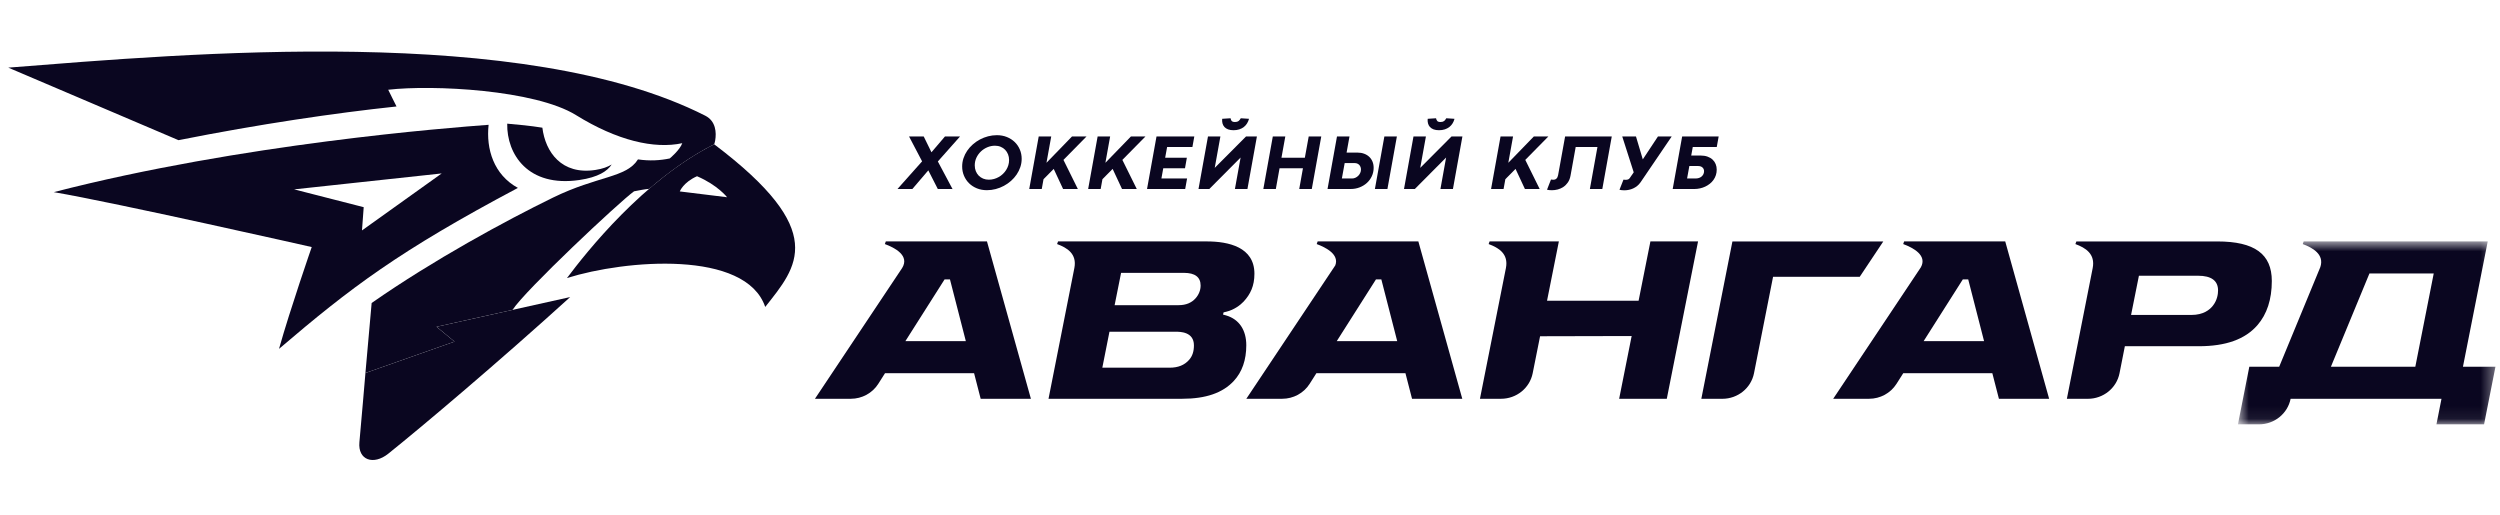 <?xml version="1.0" encoding="UTF-8"?>
<svg xmlns="http://www.w3.org/2000/svg" width="194" height="40" viewBox="0 0 194 40" fill="none">
  <path fill-rule="evenodd" clip-rule="evenodd" d="M30.688 8.271C30.715 8.268 30.744 8.264 30.77 8.262C30.522 7.797 30.312 7.315 30.125 6.964C33.564 6.565 41.527 6.964 44.705 8.936C47.884 10.906 50.771 11.582 52.945 11.111C52.751 11.653 51.972 12.296 51.972 12.296C51.215 12.454 50.413 12.501 49.506 12.369C48.607 13.809 46.396 13.632 42.908 15.336C39.183 17.156 33.632 20.169 28.84 23.512C28.699 25.185 28.398 28.438 28.357 28.944L35.27 26.508L33.874 25.358L39.775 24.045C40.731 22.546 48.043 15.68 49.201 14.846C49.672 14.754 50.065 14.678 50.377 14.654C51.897 13.345 53.598 12.114 55.422 11.196C55.453 11.096 55.482 10.998 55.497 10.905C55.603 10.29 55.557 9.398 54.725 8.976C40.662 1.844 14.649 4.146 0.641 5.248L13.852 10.878C20.174 9.621 26.02 8.769 30.688 8.271Z" fill="#0A0620"></path>
  <path fill-rule="evenodd" clip-rule="evenodd" d="M33.876 25.358L35.273 26.508L28.358 28.944C28.358 28.944 27.988 33.288 27.89 34.312C27.76 35.7 28.975 36.129 30.127 35.209C32.695 33.152 38.673 28.111 44.245 23.052L33.876 25.358Z" fill="#0A0620"></path>
  <path fill-rule="evenodd" clip-rule="evenodd" d="M46.207 13.187C43.584 13.593 42.32 11.8 42.088 9.909C41.146 9.757 40.206 9.669 39.36 9.596C39.317 11.968 40.972 14.552 44.956 13.969C46.434 13.754 47.144 13.266 47.468 12.763C47.166 12.949 46.764 13.103 46.207 13.187Z" fill="#0A0620"></path>
  <path fill-rule="evenodd" clip-rule="evenodd" d="M52.752 14.855C52.752 14.855 53.018 14.152 54.089 13.675C55.695 14.362 56.423 15.306 56.423 15.306L52.752 14.855ZM55.419 11.196C49.937 13.954 45.526 19.542 43.998 21.576C48.524 20.151 57.871 19.376 59.381 23.819C61.861 20.682 64.363 17.954 55.419 11.196Z" fill="#0A0620"></path>
  <path fill-rule="evenodd" clip-rule="evenodd" d="M22.825 14.695L34.277 13.458L28.09 17.881L28.223 16.077L22.825 14.695ZM40.189 14.582C38.311 13.558 37.71 11.557 37.916 9.685H37.911C34.91 9.907 18.767 11.144 4.172 14.91C8.885 15.708 24.19 19.171 24.19 19.171C24.19 19.171 22.515 23.999 21.651 27.072C27.236 22.305 30.929 19.498 40.189 14.582Z" fill="#0A0620"></path>
  <path fill-rule="evenodd" clip-rule="evenodd" d="M132.023 30.947L134.436 18.736H146.144L144.315 21.479H137.59L136.111 28.962C135.883 30.114 134.853 30.947 133.653 30.947H132.023Z" fill="#0A0620"></path>
  <path fill-rule="evenodd" clip-rule="evenodd" d="M70.257 26.473L73.299 21.682H73.718L74.949 26.473H70.257ZM76.589 18.734H68.739C68.713 18.801 68.688 18.872 68.665 18.939C69.456 19.231 70.601 19.84 70.005 20.801L63.24 30.945H66.024C66.89 30.945 67.694 30.508 68.152 29.789L68.677 28.961H75.589L76.1 30.945H79.998L76.589 18.734Z" fill="#0A0620"></path>
  <path fill-rule="evenodd" clip-rule="evenodd" d="M103.731 26.473L106.774 21.682H107.192L108.424 26.473H103.731ZM110.064 18.734H102.25C102.225 18.801 102.199 18.872 102.175 18.939C102.908 19.209 103.941 19.752 103.618 20.594L96.715 30.945H99.499C100.365 30.945 101.169 30.508 101.626 29.789L102.152 28.961H109.063L109.574 30.945H113.473L110.064 18.734Z" fill="#0A0620"></path>
  <path fill-rule="evenodd" clip-rule="evenodd" d="M149.273 26.473L152.314 21.682H152.734L153.964 26.473H149.273ZM155.606 18.734H147.761C147.738 18.801 147.711 18.872 147.688 18.939C148.464 19.225 149.577 19.818 149.056 20.747L142.256 30.945H145.039C145.906 30.945 146.71 30.508 147.167 29.788L147.692 28.961H154.605L155.116 30.945H159.013L155.606 18.734Z" fill="#0A0620"></path>
  <mask id="mask0_7092_32952" style="mask-type:alpha" maskUnits="userSpaceOnUse" x="173" y="18" width="21" height="15">
    <path fill-rule="evenodd" clip-rule="evenodd" d="M173.664 18.734H193.648V32.93H173.664V18.734Z" fill="white"></path>
  </mask>
  <g mask="url(#mask0_7092_32952)">
    <path fill-rule="evenodd" clip-rule="evenodd" d="M187.429 28.457H180.879L183.868 21.223H188.857L187.429 28.457ZM191.125 28.457L193.048 18.734H178.767C178.742 18.801 178.717 18.872 178.693 18.939C179.466 19.223 180.386 19.743 180.057 20.727L176.866 28.457H174.547L173.664 32.93H175.293C176.492 32.93 177.522 32.098 177.752 30.945H189.46L189.068 32.93H192.763L193.648 28.457H191.125Z" fill="#0A0620"></path>
  </g>
  <path fill-rule="evenodd" clip-rule="evenodd" d="M92.776 23.149C92.463 23.502 92.022 23.681 91.465 23.681H86.495L86.996 21.174H91.876C92.733 21.174 93.168 21.506 93.168 22.159C93.168 22.516 93.028 22.867 92.776 23.149ZM92.275 27.924C91.916 28.333 91.421 28.533 90.763 28.533H85.54L86.094 25.742H91.227C91.579 25.742 92.649 25.742 92.649 26.802C92.649 27.272 92.528 27.639 92.275 27.924ZM95.144 24.476L94.906 24.41L94.951 24.239L95.181 24.184C95.759 24.044 96.251 23.678 96.504 23.404C97.033 22.831 97.343 22.189 97.343 21.242C97.343 19.17 95.332 18.734 93.643 18.734H82.105C82.079 18.801 82.053 18.872 82.03 18.939C82.819 19.229 83.58 19.702 83.372 20.79L81.365 30.945H91.731C93.571 30.945 94.884 30.492 95.747 29.557C96.387 28.866 96.712 27.935 96.712 26.789C96.712 25.644 96.185 24.784 95.144 24.476Z" fill="#0A0620"></path>
  <path fill-rule="evenodd" clip-rule="evenodd" d="M128.072 18.734L127.155 23.338H120.05L120.968 18.734H115.592C115.567 18.801 115.542 18.872 115.518 18.939C116.31 19.231 117.075 19.704 116.859 20.801L114.844 30.945H116.479C117.676 30.945 118.706 30.116 118.936 28.966L119.51 26.093L126.616 26.076L125.646 30.945H129.343L131.769 18.734H128.072Z" fill="#0A0620"></path>
  <path fill-rule="evenodd" clip-rule="evenodd" d="M171.735 23.703C171.482 24.039 170.983 24.44 170.051 24.44H165.371L165.98 21.397H170.569C171.599 21.397 172.121 21.78 172.121 22.537C172.121 22.785 172.071 23.267 171.735 23.703ZM172.065 18.736H161.126C161.101 18.803 161.075 18.874 161.051 18.94C161.843 19.231 162.608 19.706 162.393 20.802L160.389 30.947H162.018C163.218 30.947 164.25 30.113 164.476 28.96L164.889 26.867H170.625C172.73 26.867 174.219 26.332 175.176 25.233C175.917 24.38 176.293 23.227 176.293 21.804C176.293 19.71 174.95 18.736 172.065 18.736Z" fill="#0A0620"></path>
  <path fill-rule="evenodd" clip-rule="evenodd" d="M72.281 11.817L73.328 10.591H74.498L72.777 12.53L73.916 14.669L72.774 14.666L72.036 13.219L70.799 14.666H69.644L71.555 12.521L70.541 10.588L71.681 10.591L72.281 11.817Z" fill="#0A0620"></path>
  <path fill-rule="evenodd" clip-rule="evenodd" d="M75.641 12.832C75.641 12.993 75.667 13.14 75.721 13.275C75.774 13.409 75.848 13.526 75.945 13.627C76.042 13.726 76.158 13.804 76.291 13.86C76.425 13.916 76.572 13.944 76.731 13.944C76.867 13.944 77.001 13.926 77.132 13.89C77.263 13.854 77.386 13.803 77.502 13.737C77.619 13.672 77.726 13.592 77.824 13.499C77.922 13.406 78.007 13.303 78.078 13.19C78.149 13.078 78.205 12.957 78.245 12.826C78.285 12.697 78.305 12.561 78.305 12.419C78.305 12.259 78.278 12.111 78.224 11.976C78.169 11.84 78.094 11.723 77.998 11.623C77.903 11.525 77.788 11.447 77.653 11.391C77.518 11.335 77.37 11.307 77.209 11.307C77.006 11.307 76.811 11.347 76.624 11.425C76.436 11.504 76.268 11.612 76.123 11.749C75.977 11.886 75.86 12.048 75.772 12.233C75.684 12.419 75.641 12.619 75.641 12.832ZM74.664 12.917C74.664 12.697 74.698 12.483 74.767 12.278C74.835 12.072 74.931 11.88 75.053 11.7C75.175 11.52 75.321 11.356 75.49 11.207C75.657 11.058 75.842 10.931 76.04 10.825C76.239 10.719 76.45 10.637 76.673 10.578C76.896 10.519 77.123 10.49 77.356 10.49C77.637 10.49 77.897 10.537 78.132 10.632C78.368 10.727 78.571 10.857 78.741 11.021C78.912 11.186 79.044 11.38 79.139 11.604C79.234 11.827 79.282 12.068 79.282 12.326C79.282 12.546 79.247 12.758 79.178 12.964C79.109 13.17 79.012 13.363 78.89 13.544C78.767 13.725 78.621 13.889 78.453 14.039C78.285 14.187 78.101 14.315 77.901 14.422C77.701 14.529 77.49 14.612 77.267 14.671C77.044 14.729 76.817 14.759 76.587 14.759C76.306 14.759 76.046 14.711 75.811 14.617C75.575 14.522 75.373 14.391 75.204 14.226C75.034 14.06 74.902 13.865 74.806 13.639C74.711 13.415 74.664 13.174 74.664 12.917Z" fill="#0A0620"></path>
  <path fill-rule="evenodd" clip-rule="evenodd" d="M81.207 12.632L83.185 10.592H84.312L82.524 12.408L83.641 14.667H82.496L81.768 13.106L80.977 13.906L80.84 14.667H79.869L80.604 10.592H81.575L81.207 12.632Z" fill="#0A0620"></path>
  <path fill-rule="evenodd" clip-rule="evenodd" d="M85.779 12.632L87.758 10.592H88.885L87.096 12.408L88.214 14.667H87.069L86.34 13.106L85.549 13.906L85.412 14.667H84.441L85.176 10.592H86.147L85.779 12.632Z" fill="#0A0620"></path>
  <path fill-rule="evenodd" clip-rule="evenodd" d="M89.745 10.591H92.678L92.531 11.409H90.568L90.416 12.242H92.1L91.956 13.057H90.269L90.125 13.851H92.118L91.971 14.666H89.01L89.745 10.591Z" fill="#0A0620"></path>
  <path fill-rule="evenodd" clip-rule="evenodd" d="M96.924 9.219C96.89 9.347 96.841 9.465 96.773 9.574C96.707 9.683 96.622 9.777 96.521 9.856C96.42 9.934 96.303 9.996 96.168 10.04C96.034 10.084 95.887 10.105 95.724 10.105C95.56 10.105 95.419 10.084 95.302 10.04C95.185 9.996 95.09 9.934 95.017 9.856C94.945 9.777 94.895 9.683 94.865 9.574C94.837 9.465 94.829 9.347 94.841 9.219L95.49 9.177C95.501 9.223 95.512 9.264 95.527 9.3C95.541 9.336 95.56 9.367 95.585 9.392C95.61 9.417 95.642 9.435 95.681 9.448C95.722 9.461 95.773 9.468 95.837 9.468C95.899 9.468 95.953 9.461 95.997 9.448C96.041 9.435 96.079 9.417 96.114 9.392C96.147 9.367 96.177 9.336 96.203 9.3C96.23 9.264 96.258 9.223 96.286 9.177L96.924 9.219ZM93.739 10.591H94.703L94.263 13.027L96.691 10.591H97.536L96.801 14.666H95.83L96.271 12.224L93.842 14.666H93.004L93.739 10.591Z" fill="#0A0620"></path>
  <path fill-rule="evenodd" clip-rule="evenodd" d="M98.77 10.591H99.74L99.441 12.242H101.256L101.556 10.591H102.53L101.795 14.666H100.821L101.109 13.057H99.293L99.005 14.666H98.035L98.77 10.591Z" fill="#0A0620"></path>
  <path fill-rule="evenodd" clip-rule="evenodd" d="M106.692 14.666H107.664L108.398 10.591H107.427L106.692 14.666ZM105.134 12.656H104.347L104.129 13.851H104.92C105.007 13.851 105.093 13.833 105.176 13.795C105.26 13.757 105.334 13.706 105.399 13.642C105.463 13.578 105.515 13.504 105.553 13.42C105.591 13.336 105.611 13.248 105.611 13.156C105.611 13.084 105.6 13.018 105.576 12.957C105.553 12.896 105.52 12.843 105.478 12.798C105.437 12.753 105.386 12.719 105.327 12.694C105.268 12.668 105.203 12.656 105.134 12.656ZM105.336 11.841C105.527 11.841 105.702 11.87 105.856 11.928C106.012 11.986 106.145 12.067 106.253 12.17C106.363 12.274 106.447 12.399 106.507 12.543C106.566 12.689 106.595 12.848 106.595 13.025C106.595 13.256 106.547 13.473 106.454 13.673C106.36 13.874 106.233 14.047 106.072 14.194C105.91 14.341 105.721 14.456 105.504 14.541C105.288 14.624 105.058 14.666 104.813 14.666H103.016L103.75 10.591H104.721L104.495 11.841H105.336Z" fill="#0A0620"></path>
  <path fill-rule="evenodd" clip-rule="evenodd" d="M112.87 9.219C112.837 9.347 112.788 9.465 112.72 9.574C112.653 9.683 112.569 9.777 112.468 9.856C112.366 9.934 112.25 9.996 112.116 10.04C111.981 10.084 111.833 10.105 111.67 10.105C111.507 10.105 111.366 10.084 111.248 10.04C111.131 9.996 111.037 9.934 110.965 9.856C110.892 9.777 110.841 9.683 110.813 9.574C110.784 9.465 110.775 9.347 110.789 9.219L111.437 9.177C111.448 9.223 111.46 9.264 111.474 9.3C111.488 9.336 111.508 9.367 111.533 9.392C111.557 9.417 111.589 9.435 111.629 9.448C111.669 9.461 111.72 9.468 111.783 9.468C111.846 9.468 111.9 9.461 111.945 9.448C111.988 9.435 112.027 9.417 112.061 9.392C112.094 9.367 112.124 9.336 112.151 9.3C112.177 9.264 112.205 9.223 112.233 9.177L112.87 9.219ZM109.686 10.591H110.651L110.21 13.027L112.637 10.591H113.483L112.748 14.666H111.778L112.218 12.224L109.79 14.666H108.951L109.686 10.591Z" fill="#0A0620"></path>
  <path fill-rule="evenodd" clip-rule="evenodd" d="M117.045 12.632L119.024 10.592H120.15L118.362 12.408L119.479 14.667H118.334L117.606 13.106L116.815 13.906L116.677 14.667H115.707L116.442 10.592H117.413L117.045 12.632Z" fill="#0A0620"></path>
  <path fill-rule="evenodd" clip-rule="evenodd" d="M123.962 11.409H122.273L122.002 12.917L121.987 13.004L121.871 13.636C121.834 13.84 121.766 14.013 121.667 14.156C121.568 14.299 121.453 14.415 121.319 14.505C121.186 14.595 121.042 14.66 120.886 14.701C120.73 14.742 120.577 14.762 120.429 14.762C120.351 14.762 120.28 14.758 120.216 14.751C120.151 14.742 120.096 14.732 120.049 14.721L120.356 13.932C120.361 13.932 120.373 13.934 120.39 13.935C120.408 13.938 120.426 13.939 120.447 13.942C120.467 13.944 120.487 13.945 120.507 13.946C120.526 13.947 120.538 13.947 120.546 13.947C120.641 13.947 120.72 13.918 120.782 13.858C120.845 13.798 120.887 13.708 120.909 13.588L121.032 12.914L121.452 10.591H125.073L124.339 14.667H123.374L123.962 11.409Z" fill="#0A0620"></path>
  <path fill-rule="evenodd" clip-rule="evenodd" d="M125.981 13.941C125.985 13.941 125.996 13.942 126.013 13.944C126.03 13.946 126.05 13.947 126.07 13.948C126.09 13.95 126.11 13.95 126.13 13.952C126.149 13.953 126.161 13.953 126.168 13.953C126.227 13.953 126.284 13.943 126.338 13.925C126.392 13.906 126.436 13.869 126.471 13.815L126.777 13.372L125.886 10.591H126.952L127.481 12.368L128.657 10.591H129.723L127.304 14.15C127.229 14.259 127.142 14.351 127.045 14.429C126.948 14.507 126.844 14.572 126.736 14.621C126.626 14.671 126.514 14.708 126.396 14.732C126.279 14.756 126.163 14.768 126.051 14.768C125.974 14.768 125.904 14.764 125.838 14.756C125.775 14.748 125.719 14.738 125.672 14.726L125.981 13.941Z" fill="#0A0620"></path>
  <path fill-rule="evenodd" clip-rule="evenodd" d="M131.093 12.884L130.918 13.849H131.6C131.682 13.849 131.761 13.836 131.838 13.811C131.914 13.786 131.982 13.749 132.041 13.7C132.097 13.651 132.146 13.592 132.181 13.522C132.217 13.452 132.235 13.372 132.235 13.282C132.235 13.216 132.222 13.159 132.197 13.11C132.174 13.061 132.141 13.02 132.099 12.986C132.059 12.951 132.011 12.926 131.954 12.909C131.899 12.892 131.839 12.884 131.775 12.884H131.093ZM131.96 12.069C132.163 12.069 132.343 12.097 132.502 12.153C132.659 12.209 132.791 12.286 132.896 12.385C133.002 12.484 133.082 12.6 133.136 12.734C133.191 12.868 133.217 13.012 133.217 13.166C133.217 13.317 133.196 13.46 133.152 13.592C133.109 13.725 133.047 13.847 132.968 13.958C132.889 14.069 132.796 14.169 132.686 14.256C132.577 14.344 132.459 14.418 132.329 14.479C132.202 14.54 132.064 14.587 131.92 14.618C131.774 14.651 131.627 14.667 131.475 14.667H129.801L130.535 10.591H133.368L133.221 11.407H131.359L131.239 12.069H131.96Z" fill="#0A0620"></path>
</svg>

